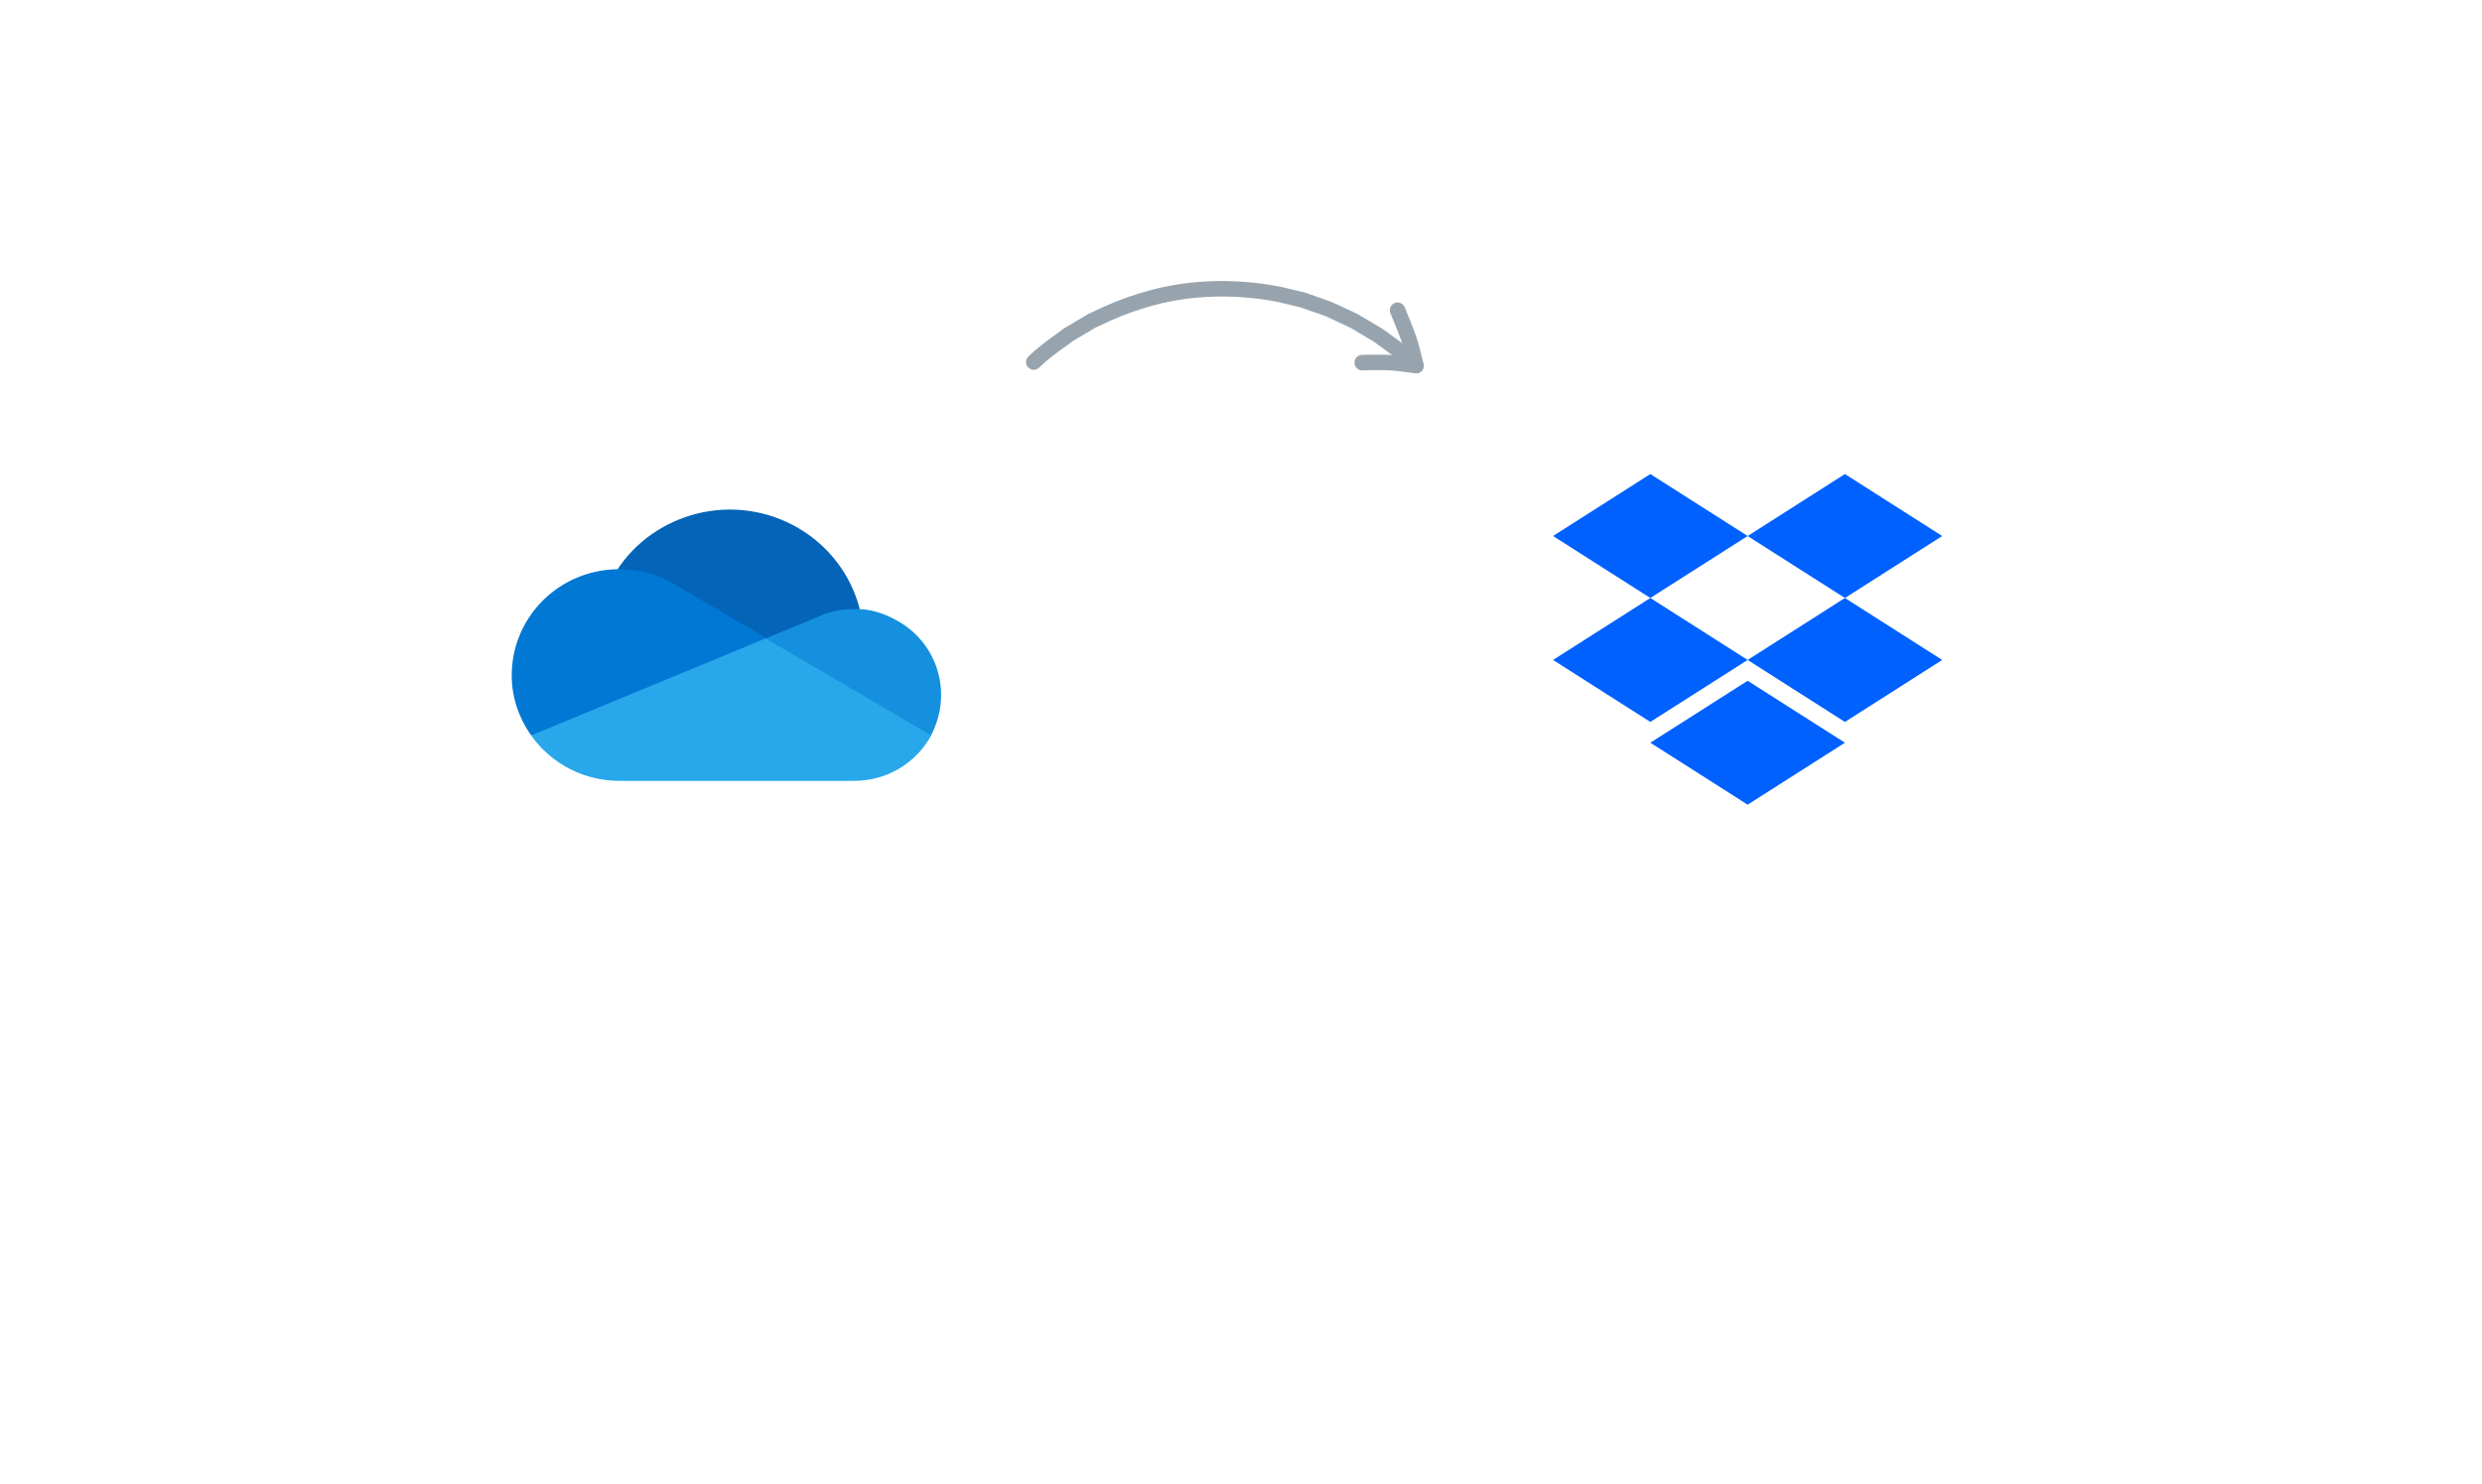<svg width="97" height="58" viewBox="0 0 97 58" fill="none" xmlns="http://www.w3.org/2000/svg">
<g filter="url(#filter0_d)">
<circle cx="28.52" cy="25.584" r="12.521" fill="white"/>
</g>
<g clip-path="url(#clip0)">
<path d="M30.135 27.078L33.6 23.808C32.886 21.036 30.027 19.369 27.212 20.083C25.956 20.408 24.851 21.166 24.137 22.249C24.202 22.249 30.135 27.078 30.135 27.078Z" fill="#0364B8"/>
<path d="M26.389 22.855C25.739 22.466 24.981 22.249 24.201 22.249C24.18 22.249 24.158 22.249 24.158 22.249C21.819 22.271 19.979 24.155 20 26.429C20 27.252 20.282 28.075 20.758 28.746L25.956 28.096L29.94 24.934L26.389 22.855Z" fill="#0078D4"/>
<path d="M33.6 23.808C33.513 23.808 33.448 23.808 33.362 23.808C32.907 23.808 32.431 23.895 32.019 24.09L29.919 24.956L32.236 27.771L36.372 28.767C37.26 27.122 36.654 25.086 34.986 24.22C34.553 23.981 34.076 23.83 33.6 23.808Z" fill="#1490DF"/>
<path d="M20.758 28.746C21.538 29.85 22.816 30.522 24.202 30.522H33.384C34.64 30.522 35.788 29.85 36.394 28.746L29.919 24.956L20.758 28.746Z" fill="#28A8EA"/>
</g>
<g filter="url(#filter1_d)">
<circle cx="68.48" cy="25.584" r="12.521" fill="white"/>
</g>
<path d="M64.497 18.529L60.695 20.951L64.497 23.374L68.3 20.951L64.497 18.529Z" fill="#0061FF"/>
<path d="M72.102 18.529L68.3 20.952L72.102 23.374L75.904 20.952L72.102 18.529Z" fill="#0061FF"/>
<path d="M60.695 25.796L64.497 28.218L68.3 25.796L64.497 23.374L60.695 25.796Z" fill="#0061FF"/>
<path d="M72.102 23.374L68.3 25.796L72.102 28.219L75.904 25.796L72.102 23.374Z" fill="#0061FF"/>
<path d="M64.498 29.031L68.3 31.453L72.102 29.031L68.3 26.609L64.498 29.031Z" fill="#0061FF"/>
<path d="M40.187 13.941L40.189 13.94C40.548 13.587 40.952 13.293 41.343 13.012L41.582 12.837C41.591 12.832 41.598 12.825 41.606 12.82L42.418 12.341C42.462 12.313 42.509 12.287 42.555 12.262L43.159 11.979C44.313 11.469 45.465 11.155 46.592 11.042C47.778 10.924 48.971 10.987 50.136 11.227L50.99 11.434C50.998 11.435 51.009 11.439 51.019 11.442L51.909 11.754C51.957 11.771 52.008 11.788 52.056 11.809L52.799 12.154C52.888 12.195 52.977 12.236 53.063 12.281L54.005 12.835C54.013 12.841 54.022 12.846 54.03 12.851L54.545 13.229C54.835 13.422 55.1 13.664 55.353 13.897L55.542 14.068C55.667 14.179 55.677 14.371 55.566 14.496C55.458 14.621 55.263 14.631 55.138 14.52C55.074 14.46 55.009 14.402 54.946 14.345C54.698 14.118 54.46 13.904 54.196 13.726L53.683 13.349L52.774 12.81C52.71 12.777 52.63 12.741 52.548 12.704L51.817 12.363C51.793 12.353 51.753 12.341 51.714 12.325L50.834 12.018L50.005 11.816C48.911 11.591 47.778 11.533 46.653 11.645C45.59 11.749 44.5 12.049 43.409 12.53L42.824 12.801C42.801 12.813 42.765 12.835 42.729 12.857L41.928 13.33L41.699 13.498C41.31 13.78 40.94 14.047 40.613 14.368C40.493 14.484 40.302 14.484 40.185 14.364C40.067 14.25 40.069 14.06 40.187 13.941Z" fill="#98A4AD"/>
<path d="M54.403 11.912C54.431 11.884 54.461 11.864 54.499 11.847C54.653 11.781 54.831 11.853 54.896 12.007C55.05 12.37 55.196 12.738 55.331 13.103C55.446 13.447 55.528 13.783 55.606 14.108L55.634 14.221C55.658 14.317 55.632 14.421 55.565 14.495C55.499 14.569 55.398 14.605 55.298 14.591L55.17 14.572C54.853 14.53 54.553 14.487 54.257 14.471C53.925 14.464 53.581 14.466 53.245 14.477C53.079 14.482 52.939 14.352 52.934 14.182C52.929 14.016 53.059 13.876 53.228 13.87C53.572 13.862 53.927 13.86 54.281 13.869C54.506 13.881 54.721 13.905 54.941 13.932C54.887 13.721 54.829 13.509 54.761 13.303C54.632 12.956 54.49 12.598 54.34 12.245C54.29 12.127 54.319 11.995 54.403 11.912Z" fill="#98A4AD"/>
<defs>
<filter id="filter0_d" x="0" y="0.063" width="57.041" height="57.041" filterUnits="userSpaceOnUse" color-interpolation-filters="sRGB">
<feFlood flood-opacity="0" result="BackgroundImageFix"/>
<feColorMatrix in="SourceAlpha" type="matrix" values="0 0 0 0 0 0 0 0 0 0 0 0 0 0 0 0 0 0 127 0"/>
<feOffset dy="3"/>
<feGaussianBlur stdDeviation="8"/>
<feColorMatrix type="matrix" values="0 0 0 0 0 0 0 0 0 0 0 0 0 0 0 0 0 0 0.12 0"/>
<feBlend mode="normal" in2="BackgroundImageFix" result="effect1_dropShadow"/>
<feBlend mode="normal" in="SourceGraphic" in2="effect1_dropShadow" result="shape"/>
</filter>
<filter id="filter1_d" x="39.959" y="0.063" width="57.041" height="57.041" filterUnits="userSpaceOnUse" color-interpolation-filters="sRGB">
<feFlood flood-opacity="0" result="BackgroundImageFix"/>
<feColorMatrix in="SourceAlpha" type="matrix" values="0 0 0 0 0 0 0 0 0 0 0 0 0 0 0 0 0 0 127 0"/>
<feOffset dy="3"/>
<feGaussianBlur stdDeviation="8"/>
<feColorMatrix type="matrix" values="0 0 0 0 0 0 0 0 0 0 0 0 0 0 0 0 0 0 0.12 0"/>
<feBlend mode="normal" in2="BackgroundImageFix" result="effect1_dropShadow"/>
<feBlend mode="normal" in="SourceGraphic" in2="effect1_dropShadow" result="shape"/>
</filter>
<clipPath id="clip0">
<rect width="16.78" height="16.78" fill="white" transform="translate(20 17)"/>
</clipPath>
</defs>
</svg>
